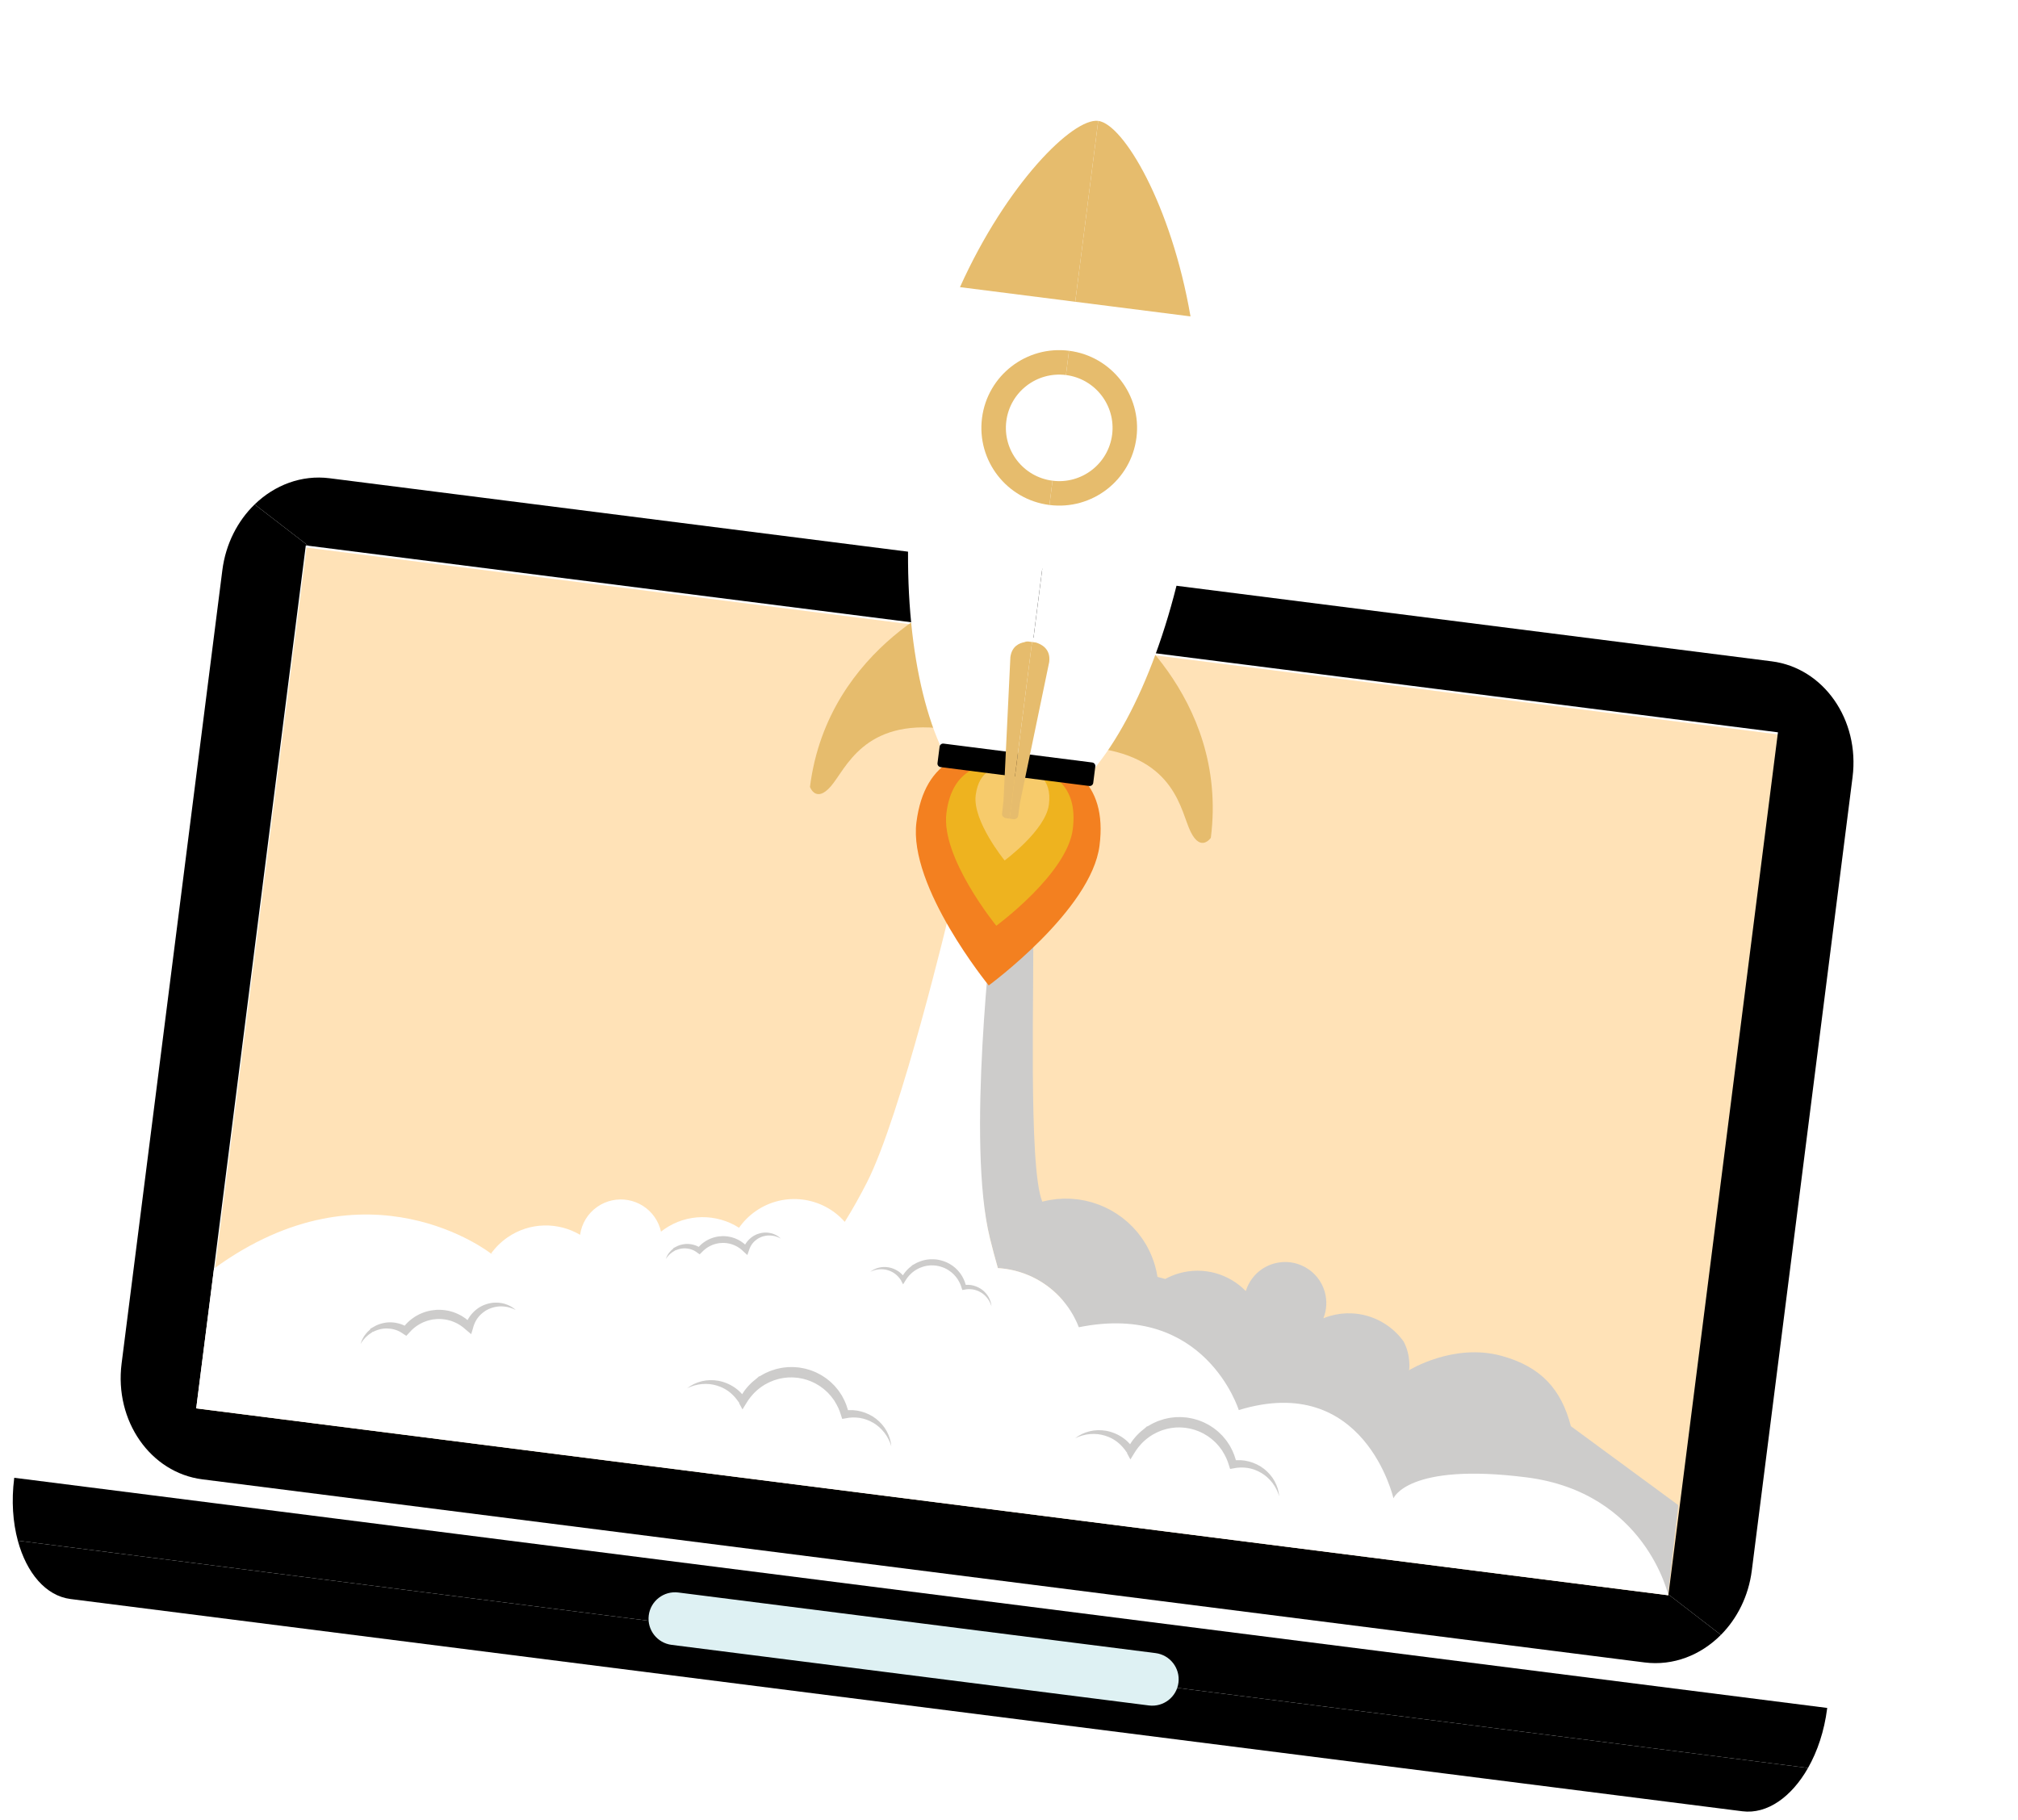 <svg width="276" height="249" viewBox="0 0 276 249" fill="none" xmlns="http://www.w3.org/2000/svg">
<path d="M249.895 233.717C249.899 233.687 249.9 233.654 249.904 233.624L1.95 202.14C1.946 202.17 1.942 202.202 1.938 202.233C1.549 205.299 1.758 208.226 2.437 210.743L247.282 241.832C248.571 239.565 249.506 236.784 249.895 233.717Z" fill="black"/>
<path d="M2.438 210.744C3.627 215.147 6.256 218.294 9.648 218.725L238.303 247.758C241.694 248.188 245.029 245.8 247.283 241.833L2.438 210.744Z" fill="black"/>
<path d="M41.924 74.904L36.449 118.022L32.375 150.111L26.936 192.946L228.279 218.512L231.484 193.273L233.56 176.927L243.268 100.469L41.924 74.904Z" fill="#FFE2B7"/>
<path d="M88.729 220.961C88.478 222.94 89.88 224.745 91.862 224.997L157.133 233.284C159.117 233.536 160.926 232.139 161.177 230.161C161.428 228.183 160.026 226.373 158.043 226.121L92.771 217.834C90.79 217.583 88.98 218.984 88.729 220.961Z" fill="#DEF1F3"/>
<path d="M139.513 82.178C139.262 84.157 140.664 85.966 142.648 86.217C144.625 86.469 146.436 85.068 146.687 83.089C146.938 81.111 145.536 79.303 143.557 79.052C141.574 78.801 139.764 80.2 139.513 82.178Z" fill="#BEBBBB"/>
<path d="M243.168 100.171L228.194 218.1L235.367 223.631C237.589 221.394 239.148 218.33 239.593 214.824L253.372 106.306C254.369 98.456 249.419 91.364 242.316 90.462L45.079 65.418C41.24 64.93 37.56 66.35 34.83 68.996L42.159 74.648L243.168 100.171Z" fill="black"/>
<path d="M228.194 218.1L228.179 218.213L26.836 192.648L41.824 74.606L42.158 74.648L34.829 68.996C32.505 71.248 30.869 74.387 30.41 77.997L16.631 186.515C15.635 194.359 20.584 201.454 27.69 202.356L224.927 227.4C228.855 227.899 232.617 226.399 235.366 223.632L228.194 218.1Z" fill="black"/>
<path d="M187.07 184.112L192.728 187.422C192.728 187.422 198.797 183.659 205.374 185.465C210.789 186.952 213.541 190.063 214.848 195.085L229.547 205.89L228.127 218.137L150.619 205.706L133.144 187.624L146.484 177.016L187.07 184.112Z" fill="#CDCCCB"/>
<path d="M135.387 169.373C135.718 170.716 136.08 172.082 136.478 173.461L136.487 173.461C136.643 173.471 136.799 173.483 136.956 173.498C137.13 173.515 137.306 173.533 137.481 173.558C137.703 173.59 137.924 173.627 138.141 173.669C138.213 173.684 138.284 173.701 138.357 173.717C138.501 173.747 138.645 173.777 138.787 173.812C138.874 173.833 138.957 173.859 139.043 173.882C139.169 173.916 139.295 173.949 139.42 173.987C139.509 174.015 139.597 174.045 139.686 174.074C139.804 174.112 139.921 174.15 140.037 174.193C140.128 174.225 140.217 174.261 140.307 174.296C140.417 174.338 140.529 174.381 140.638 174.427C140.728 174.465 140.817 174.506 140.907 174.546C141.012 174.593 141.118 174.641 141.222 174.69C141.311 174.733 141.399 174.779 141.487 174.824C141.588 174.876 141.69 174.927 141.789 174.982C141.876 175.029 141.963 175.079 142.049 175.129C142.146 175.185 142.242 175.241 142.337 175.299C142.423 175.352 142.508 175.405 142.592 175.46C142.684 175.52 142.776 175.58 142.867 175.643C142.95 175.7 143.032 175.758 143.113 175.816C143.203 175.88 143.29 175.945 143.378 176.012C143.458 176.072 143.536 176.133 143.614 176.195C143.701 176.264 143.785 176.334 143.87 176.405C143.946 176.469 144.021 176.533 144.095 176.598C144.178 176.671 144.26 176.746 144.341 176.821C144.412 176.887 144.484 176.954 144.554 177.022C144.634 177.101 144.713 177.18 144.791 177.261C144.858 177.329 144.925 177.397 144.99 177.468C145.068 177.552 145.145 177.638 145.22 177.724C145.282 177.793 145.343 177.862 145.403 177.933C145.48 178.024 145.554 178.117 145.628 178.211C145.684 178.28 145.739 178.348 145.793 178.418C145.869 178.518 145.942 178.621 146.017 178.723C146.055 178.776 146.094 178.827 146.131 178.88C146.141 178.894 146.15 178.908 146.16 178.922C146.214 179.002 146.266 179.083 146.319 179.163C146.375 179.248 146.431 179.333 146.485 179.42C146.535 179.5 146.583 179.581 146.631 179.662C146.684 179.752 146.738 179.841 146.788 179.933C146.834 180.014 146.877 180.097 146.921 180.18C146.97 180.272 147.02 180.365 147.066 180.459C147.108 180.542 147.148 180.626 147.187 180.71C147.233 180.806 147.278 180.902 147.32 180.999C147.357 181.084 147.393 181.169 147.429 181.254C147.47 181.353 147.51 181.452 147.549 181.552C147.567 181.599 147.584 181.646 147.601 181.693L192.728 187.423C192.728 187.423 193.014 185.458 191.974 183.507C191.929 183.446 191.879 183.376 191.843 183.329C191.81 183.286 191.783 183.245 191.75 183.203C191.656 183.082 191.56 182.966 191.46 182.85C191.447 182.835 191.435 182.82 191.422 182.804C191.307 182.672 191.188 182.544 191.067 182.419C191.042 182.394 191.016 182.371 190.99 182.345C190.894 182.249 190.797 182.154 190.697 182.062C190.652 182.021 190.606 181.983 190.56 181.943C190.477 181.87 190.393 181.797 190.308 181.727C190.254 181.683 190.199 181.641 190.143 181.598C190.064 181.536 189.984 181.474 189.903 181.415C189.843 181.371 189.782 181.329 189.72 181.287C189.641 181.232 189.561 181.177 189.48 181.124C189.416 181.083 189.351 181.044 189.286 181.004C189.206 180.954 189.125 180.906 189.043 180.859C188.975 180.82 188.907 180.783 188.838 180.746C188.757 180.702 188.675 180.659 188.592 180.617C188.521 180.582 188.45 180.548 188.379 180.514C188.296 180.475 188.212 180.438 188.127 180.401C188.054 180.37 187.982 180.338 187.908 180.309C187.822 180.274 187.734 180.242 187.646 180.209C187.548 180.18 187.457 180.147 187.371 180.111C187.298 180.087 187.225 180.065 187.151 180.043C187.08 180.021 187.009 179.998 186.937 179.978C186.837 179.95 186.735 179.926 186.634 179.901C186.568 179.885 186.504 179.867 186.438 179.853C186.307 179.824 186.175 179.8 186.043 179.778C186.006 179.771 185.968 179.763 185.931 179.756C185.761 179.729 185.592 179.706 185.42 179.689C185.234 179.669 185.048 179.655 184.861 179.648C183.895 179.607 182.906 179.719 181.925 180C181.608 180.092 181.3 180.199 181 180.321C181.444 179.203 181.541 177.938 181.181 176.692C181.132 176.52 181.073 176.354 181.009 176.191C180.989 176.14 180.966 176.091 180.945 176.041C180.897 175.929 180.847 175.819 180.793 175.712C180.765 175.657 180.737 175.604 180.708 175.55C180.652 175.449 180.593 175.349 180.532 175.251C180.501 175.203 180.471 175.154 180.439 175.106C180.36 174.99 180.278 174.877 180.191 174.768C180.174 174.746 180.159 174.723 180.141 174.701C180.037 174.572 179.927 174.451 179.812 174.333C179.776 174.296 179.739 174.262 179.702 174.227C179.619 174.146 179.535 174.067 179.447 173.992C179.401 173.953 179.355 173.915 179.309 173.877C179.222 173.808 179.134 173.741 179.044 173.677C178.998 173.644 178.952 173.611 178.906 173.58C178.789 173.502 178.669 173.427 178.546 173.358C178.526 173.347 178.507 173.333 178.486 173.322C178.344 173.244 178.196 173.173 178.047 173.106C178.001 173.086 177.953 173.068 177.907 173.049C177.8 173.005 177.692 172.963 177.582 172.926C177.527 172.907 177.472 172.889 177.416 172.873C177.306 172.839 177.195 172.809 177.084 172.782C177.033 172.77 176.982 172.756 176.93 172.745C176.778 172.713 176.625 172.686 176.47 172.667C176.459 172.666 176.448 172.663 176.437 172.662C176.271 172.642 176.104 172.632 175.936 172.627C175.885 172.625 175.834 172.627 175.783 172.626C175.663 172.626 175.543 172.629 175.422 172.636C175.363 172.64 175.305 172.645 175.246 172.651C175.126 172.662 175.006 172.678 174.885 172.697C174.832 172.705 174.779 172.713 174.726 172.723C174.555 172.755 174.384 172.794 174.212 172.843C174.196 172.848 174.18 172.854 174.163 172.859C174.039 172.895 173.918 172.936 173.799 172.981C173.758 172.996 173.718 173.013 173.678 173.029C173.585 173.066 173.493 173.105 173.403 173.147C173.363 173.166 173.322 173.183 173.283 173.203C173.186 173.25 173.091 173.301 172.998 173.353C172.971 173.369 172.943 173.383 172.916 173.399C172.799 173.467 172.685 173.54 172.575 173.615C172.544 173.636 172.515 173.659 172.485 173.681C172.402 173.741 172.319 173.803 172.238 173.868C172.203 173.896 172.169 173.926 172.134 173.955C172.057 174.019 171.984 174.086 171.91 174.154C171.883 174.181 171.854 174.206 171.827 174.233C171.73 174.329 171.636 174.427 171.545 174.529C171.537 174.54 171.528 174.55 171.519 174.561C171.439 174.653 171.363 174.749 171.288 174.846C171.264 174.878 171.242 174.91 171.218 174.942C171.159 175.024 171.102 175.107 171.047 175.192C171.026 175.224 171.005 175.256 170.985 175.289C170.915 175.402 170.848 175.518 170.786 175.635C170.785 175.637 170.784 175.638 170.783 175.64C170.719 175.762 170.661 175.887 170.606 176.013C170.592 176.045 170.58 176.076 170.567 176.107C170.527 176.205 170.489 176.304 170.454 176.404C170.432 176.469 170.408 176.534 170.387 176.601C168.094 174.252 164.615 173.205 161.239 174.177C160.576 174.367 159.954 174.628 159.372 174.945L158.307 174.659C158.226 174.143 158.115 173.626 157.966 173.112C157.91 172.92 157.85 172.731 157.787 172.544C157.767 172.486 157.745 172.429 157.725 172.371C157.679 172.242 157.632 172.113 157.582 171.987C157.557 171.922 157.53 171.857 157.504 171.793C157.454 171.672 157.403 171.553 157.35 171.435C157.322 171.373 157.295 171.312 157.267 171.251C157.206 171.123 157.144 170.996 157.081 170.871C157.057 170.825 157.034 170.777 157.01 170.731C156.92 170.559 156.827 170.389 156.73 170.223C156.722 170.21 156.713 170.198 156.705 170.184C156.616 170.033 156.524 169.885 156.429 169.738C156.397 169.688 156.363 169.64 156.33 169.59C156.267 169.496 156.204 169.404 156.139 169.312C155.977 169.083 155.809 168.859 155.634 168.643C155.601 168.603 155.566 168.564 155.533 168.524C155.372 168.332 155.208 168.144 155.036 167.963C155.001 167.926 154.967 167.887 154.932 167.85C154.74 167.651 154.541 167.459 154.338 167.275C154.291 167.231 154.243 167.189 154.194 167.147C153.992 166.968 153.787 166.794 153.575 166.63C153.562 166.62 153.551 166.61 153.539 166.601C153.317 166.43 153.088 166.269 152.855 166.113C152.803 166.078 152.749 166.042 152.695 166.007C152.463 165.857 152.227 165.712 151.986 165.577C151.952 165.558 151.917 165.54 151.883 165.521C151.66 165.399 151.434 165.285 151.204 165.176C151.155 165.153 151.107 165.128 151.057 165.106C150.806 164.991 150.551 164.885 150.293 164.786C150.24 164.766 150.186 164.748 150.133 164.728C149.889 164.638 149.64 164.555 149.389 164.48C149.361 164.472 149.334 164.462 149.306 164.454C149.036 164.376 148.762 164.309 148.487 164.248C148.426 164.235 148.366 164.223 148.305 164.211C148.027 164.154 147.747 164.104 147.464 164.066C147.444 164.064 147.424 164.062 147.404 164.06C147.135 164.025 146.863 164 146.59 163.983C146.533 163.98 146.475 163.975 146.417 163.972C146.133 163.958 145.848 163.953 145.562 163.958C145.512 163.958 145.461 163.961 145.41 163.963C145.147 163.971 144.883 163.987 144.619 164.011C144.576 164.015 144.533 164.018 144.489 164.022C144.202 164.052 143.913 164.093 143.624 164.143C143.561 164.154 143.498 164.166 143.435 164.178C143.14 164.234 142.845 164.296 142.551 164.374C140.589 159.567 141.494 134.36 141.288 126.032L134.25 126.203C134.252 127.679 132.144 156.179 135.387 169.373Z" fill="#CDCCCB"/>
<path d="M147.549 181.551C147.51 181.451 147.47 181.352 147.429 181.253C147.394 181.168 147.358 181.082 147.321 180.998C147.277 180.901 147.233 180.805 147.188 180.709C147.148 180.625 147.108 180.54 147.066 180.458C147.02 180.363 146.971 180.271 146.921 180.178C146.877 180.095 146.834 180.013 146.788 179.932C146.738 179.841 146.684 179.752 146.631 179.661C146.583 179.58 146.535 179.499 146.486 179.419C146.431 179.332 146.376 179.247 146.319 179.162C146.266 179.082 146.214 179 146.16 178.921C146.113 178.854 146.065 178.788 146.017 178.722C145.943 178.619 145.869 178.517 145.793 178.416C145.739 178.346 145.684 178.278 145.629 178.21C145.554 178.116 145.48 178.023 145.403 177.932C145.343 177.861 145.282 177.792 145.221 177.723C145.145 177.637 145.068 177.551 144.99 177.467C144.925 177.397 144.858 177.329 144.791 177.26C144.713 177.179 144.634 177.1 144.554 177.021C144.484 176.953 144.413 176.887 144.341 176.82C144.26 176.744 144.179 176.67 144.095 176.597C144.021 176.532 143.946 176.467 143.87 176.404C143.786 176.333 143.701 176.264 143.614 176.194C143.536 176.133 143.458 176.071 143.378 176.011C143.29 175.944 143.203 175.879 143.113 175.815C143.032 175.756 142.95 175.699 142.867 175.642C142.777 175.58 142.684 175.519 142.592 175.459C142.508 175.405 142.423 175.351 142.337 175.298C142.242 175.24 142.146 175.184 142.049 175.128C141.963 175.078 141.876 175.028 141.789 174.981C141.69 174.926 141.588 174.875 141.487 174.823C141.399 174.778 141.311 174.732 141.222 174.689C141.118 174.639 141.013 174.592 140.907 174.544C140.817 174.505 140.729 174.464 140.638 174.426C140.529 174.38 140.418 174.338 140.307 174.295C140.217 174.26 140.128 174.224 140.037 174.191C139.922 174.149 139.804 174.112 139.687 174.073C139.598 174.044 139.509 174.013 139.42 173.986C139.295 173.948 139.169 173.915 139.043 173.88C138.957 173.857 138.874 173.832 138.787 173.811C138.646 173.776 138.502 173.746 138.357 173.715C138.285 173.7 138.214 173.683 138.141 173.668C137.923 173.626 137.703 173.588 137.481 173.557C137.306 173.532 137.13 173.514 136.956 173.497C136.799 173.482 136.643 173.47 136.487 173.46L136.478 173.46C136.081 172.081 135.718 170.716 135.388 169.372C132.145 156.177 135.776 126.865 135.776 125.389L142.033 125.975L129.854 124.833C129.854 124.833 123.242 152.631 118.548 161.784C117.613 163.609 116.607 165.418 115.536 167.133C112.484 163.666 107.247 162.963 103.365 165.662C102.447 166.3 101.682 167.076 101.077 167.941C98.034 165.998 93.998 165.95 90.851 168.138C90.697 168.245 90.549 168.357 90.404 168.471C90.25 167.777 89.962 167.1 89.531 166.481C87.753 163.932 84.243 163.303 81.69 165.077C80.353 166.007 79.55 167.413 79.338 168.906C76.332 167.134 72.444 167.152 69.392 169.274C68.502 169.893 67.755 170.641 67.159 171.476L147.602 181.69C147.584 181.645 147.567 181.598 147.549 181.551Z" fill="white"/>
<path d="M106.793 169.42C106.681 169.368 106.575 169.304 106.462 169.258C106.348 169.216 106.243 169.166 106.126 169.136L105.955 169.085L105.781 169.051C105.667 169.023 105.549 169.019 105.435 169.005C105.319 168.993 105.202 168.998 105.088 168.997C104.973 169.01 104.859 169.008 104.747 169.033C104.635 169.053 104.524 169.073 104.416 169.105C104.306 169.129 104.201 169.172 104.097 169.21C103.992 169.248 103.895 169.304 103.795 169.351C103.702 169.412 103.603 169.46 103.517 169.529C103.429 169.594 103.339 169.655 103.26 169.731C103.22 169.768 103.177 169.801 103.14 169.84L103.03 169.959C102.952 170.035 102.896 170.129 102.829 170.212L102.804 170.245L102.803 170.247C102.807 170.241 102.793 170.26 102.812 170.234L102.811 170.236L102.808 170.241L102.802 170.25L102.79 170.27L102.742 170.348C102.713 170.397 102.669 170.456 102.654 170.498C102.611 170.587 102.565 170.673 102.526 170.775C102.481 170.872 102.458 170.976 102.422 171.075L102.215 171.672L101.725 171.226C101.624 171.134 101.529 171.037 101.427 170.949L101.267 170.823L101.188 170.76L101.168 170.744L101.165 170.742C101.15 170.731 101.186 170.757 101.181 170.753L101.179 170.753L101.174 170.749L101.162 170.741L101.115 170.71L100.924 170.588L100.83 170.527L100.744 170.485C100.63 170.428 100.525 170.363 100.394 170.318L100.208 170.242C100.145 170.218 100.079 170.203 100.015 170.183C99.951 170.165 99.888 170.141 99.822 170.126L99.626 170.085C99.495 170.052 99.36 170.047 99.227 170.029C99.094 170.012 98.959 170.022 98.825 170.014C98.691 170.02 98.557 170.028 98.423 170.04C98.292 170.066 98.156 170.075 98.026 170.111C97.897 170.145 97.763 170.169 97.638 170.219L97.447 170.285C97.385 170.31 97.325 170.34 97.263 170.367C97.138 170.419 97.02 170.485 96.904 170.552C96.782 170.612 96.678 170.7 96.564 170.774C96.453 170.85 96.355 170.945 96.248 171.029C96.147 171.121 96.056 171.222 95.958 171.318L95.692 171.578L95.416 171.382C95.337 171.325 95.261 171.262 95.177 171.211C95.096 171.153 95.008 171.109 94.921 171.06C94.831 171.02 94.742 170.973 94.647 170.941C94.554 170.902 94.457 170.878 94.361 170.849C94.263 170.829 94.165 170.803 94.064 170.792C93.965 170.774 93.864 170.768 93.762 170.759C93.66 170.758 93.558 170.752 93.455 170.762C93.353 170.765 93.251 170.784 93.148 170.796C93.048 170.82 92.944 170.836 92.846 170.869C92.744 170.893 92.647 170.931 92.547 170.967C92.497 170.985 92.45 171.009 92.402 171.03L92.315 171.042L92.291 171.026L92.29 171.027C92.295 171.024 92.279 171.035 92.3 171.02L92.298 171.021L92.308 171.044L92.297 171.065L92.264 171.093L91.976 171.27C91.882 171.328 91.81 171.399 91.724 171.463C91.683 171.497 91.638 171.527 91.599 171.566L91.486 171.685C91.415 171.768 91.323 171.838 91.264 171.932L91.062 172.204C91.103 172.1 91.147 171.994 91.192 171.888C91.231 171.778 91.301 171.687 91.359 171.587L91.452 171.438C91.485 171.39 91.527 171.347 91.565 171.301C91.643 171.212 91.72 171.111 91.804 171.032L92.062 170.812L92.094 170.784L92.11 170.771L92.114 170.767L92.1 170.742L92.096 170.709L92.106 170.703L92.196 170.677C92.247 170.645 92.303 170.62 92.356 170.59C92.46 170.531 92.569 170.475 92.68 170.427C92.79 170.375 92.908 170.342 93.023 170.3C93.141 170.269 93.26 170.233 93.381 170.213C93.502 170.186 93.625 170.177 93.748 170.161C93.871 170.157 93.996 170.146 94.121 170.155C94.246 170.157 94.369 170.176 94.493 170.191C94.615 170.215 94.739 170.235 94.86 170.271C94.982 170.301 95.1 170.347 95.218 170.389C95.334 170.439 95.451 170.487 95.562 170.549C95.676 170.605 95.781 170.676 95.888 170.745L95.347 170.81C95.454 170.686 95.559 170.558 95.673 170.438C95.795 170.327 95.908 170.203 96.04 170.103C96.173 170.005 96.299 169.894 96.443 169.811C96.584 169.722 96.724 169.632 96.877 169.564C96.952 169.528 97.026 169.489 97.102 169.455L97.336 169.367C97.49 169.302 97.654 169.264 97.814 169.219C97.975 169.173 98.143 169.157 98.307 169.126C98.472 169.108 98.639 169.096 98.806 169.088C98.973 169.093 99.141 169.086 99.307 169.107C99.473 169.129 99.641 169.141 99.803 169.182L100.048 169.236C100.129 169.256 100.208 169.284 100.288 169.309C100.368 169.337 100.448 169.36 100.525 169.39L100.755 169.491C100.907 169.55 101.061 169.643 101.212 169.728L101.326 169.794L101.418 169.859L101.602 169.991L101.648 170.024L101.689 170.053L101.712 170.074L101.806 170.155L101.994 170.318C102.115 170.431 102.223 170.558 102.336 170.678L101.639 170.829C101.691 170.7 101.734 170.569 101.8 170.447C101.855 170.325 101.931 170.199 102.01 170.077C102.05 170.01 102.084 169.974 102.122 169.921L102.177 169.849L102.215 169.798L102.249 169.76C102.343 169.661 102.427 169.554 102.532 169.466L102.684 169.33C102.736 169.286 102.792 169.249 102.846 169.208C102.953 169.124 103.07 169.057 103.187 168.99C103.303 168.921 103.432 168.876 103.552 168.82C103.679 168.778 103.803 168.729 103.933 168.699C104.062 168.67 104.19 168.637 104.323 168.625C104.388 168.618 104.453 168.606 104.519 168.603L104.716 168.599C104.847 168.592 104.978 168.615 105.106 168.622C105.234 168.644 105.362 168.661 105.487 168.694C105.611 168.728 105.735 168.761 105.851 168.814L106.027 168.888L106.194 168.977C106.308 169.03 106.409 169.112 106.512 169.181C106.612 169.254 106.699 169.34 106.793 169.42Z" fill="#CDCCCB"/>
<path d="M135.604 178.685L135.499 178.384C135.457 178.287 135.412 178.193 135.369 178.1C135.32 178.009 135.267 177.919 135.216 177.83C135.16 177.743 135.098 177.66 135.04 177.577C134.976 177.497 134.906 177.422 134.841 177.344C134.771 177.271 134.696 177.202 134.625 177.132L134.39 176.942L134.14 176.778L133.878 176.638L133.605 176.523C133.511 176.494 133.418 176.462 133.325 176.435C133.229 176.416 133.134 176.392 133.039 176.376C132.942 176.366 132.846 176.352 132.75 176.344C132.653 176.345 132.557 176.338 132.461 176.339L132.174 176.36L131.89 176.409L131.614 176.456L131.52 176.167L131.423 175.869C131.385 175.772 131.343 175.677 131.304 175.581C131.214 175.394 131.121 175.209 131.008 175.035L130.967 174.969L130.971 174.955L130.977 174.945L130.975 174.943C130.979 174.949 130.955 174.932 130.976 174.962L130.959 174.948L130.931 174.916L130.83 174.781C130.763 174.692 130.695 174.592 130.629 174.528L130.431 174.311L130.203 174.104C130.13 174.03 130.043 173.976 129.962 173.913C129.88 173.851 129.799 173.788 129.71 173.738C129.622 173.686 129.537 173.628 129.447 173.581L129.171 173.447C129.079 173.403 128.98 173.374 128.886 173.335C128.792 173.294 128.693 173.267 128.595 173.242C128.399 173.179 128.196 173.152 127.995 173.116C127.792 173.101 127.589 173.076 127.385 173.087L127.231 173.088L127.079 173.104C126.978 173.118 126.875 173.12 126.775 173.142L126.475 173.202C126.376 173.226 126.279 173.261 126.181 173.289C126.082 173.315 125.988 173.356 125.894 173.396C125.801 173.439 125.701 173.467 125.613 173.52L125.341 173.665L125.324 173.674L125.319 173.676L125.317 173.677C125.307 173.684 125.329 173.669 125.326 173.671L125.317 173.677L125.282 173.699L125.211 173.745L125.07 173.837C124.992 173.898 124.913 173.951 124.833 174.015C124.756 174.084 124.672 174.144 124.6 174.218C124.525 174.29 124.449 174.36 124.382 174.438C124.31 174.513 124.244 174.593 124.179 174.674C124.046 174.833 123.932 175.008 123.823 175.186L123.517 175.685L123.256 175.202L123.237 175.169L123.255 175.146L123.276 175.128L123.276 175.127C123.297 175.158 123.281 175.135 123.285 175.142L123.282 175.137L123.249 175.136L123.195 175.076L123.102 174.944C123.073 174.895 123.041 174.863 123.012 174.828L122.924 174.721C122.87 174.647 122.791 174.581 122.726 174.51C122.661 174.436 122.58 174.38 122.508 174.313C122.435 174.246 122.348 174.197 122.269 174.136C122.189 174.078 122.099 174.036 122.013 173.984C121.926 173.935 121.833 173.9 121.742 173.857C121.65 173.818 121.552 173.791 121.458 173.755C121.362 173.726 121.262 173.705 121.164 173.678C121.064 173.66 120.963 173.647 120.862 173.631L120.554 173.614L120.244 173.624L119.933 173.665L119.626 173.737L119.323 173.836L119.027 173.965L119.294 173.778L119.582 173.62C119.681 173.575 119.785 173.536 119.887 173.493C119.992 173.459 120.099 173.43 120.207 173.398C120.316 173.375 120.426 173.354 120.537 173.335L120.873 173.309C120.986 173.311 121.099 173.312 121.213 173.317C121.326 173.331 121.44 173.34 121.553 173.359C121.664 173.383 121.778 173.404 121.888 173.437C121.996 173.475 122.108 173.505 122.214 173.55C122.318 173.599 122.428 173.639 122.529 173.696C122.629 173.754 122.735 173.805 122.83 173.873C122.923 173.942 123.026 174.001 123.112 174.08C123.199 174.16 123.291 174.228 123.373 174.321L123.497 174.456C123.539 174.502 123.581 174.548 123.61 174.59L123.708 174.718L123.756 174.782L123.768 174.798L123.771 174.802L123.784 174.822L123.79 174.831L123.813 174.867L123.246 174.883C123.356 174.668 123.473 174.455 123.614 174.257C123.682 174.156 123.754 174.058 123.834 173.966C123.909 173.87 123.993 173.781 124.077 173.693C124.158 173.601 124.252 173.523 124.341 173.439C124.432 173.356 124.536 173.277 124.634 173.198L124.764 173.088L124.825 173.028L124.86 173.003L124.868 172.997L124.898 172.996L124.922 172.991L125.241 172.809C125.345 172.743 125.463 172.703 125.574 172.65C125.686 172.6 125.798 172.55 125.917 172.515C126.034 172.478 126.15 172.435 126.269 172.404L126.63 172.324C126.75 172.296 126.874 172.291 126.997 172.274L127.18 172.254L127.365 172.25C127.612 172.237 127.857 172.261 128.103 172.282C128.346 172.325 128.59 172.362 128.825 172.438C128.944 172.47 129.062 172.505 129.176 172.553C129.29 172.6 129.407 172.638 129.517 172.694L129.845 172.862C129.953 172.922 130.054 172.993 130.158 173.058C130.264 173.121 130.36 173.198 130.456 173.275C130.55 173.354 130.651 173.424 130.735 173.514L130.997 173.772L131.242 174.065C131.331 174.165 131.383 174.257 131.447 174.351L131.54 174.492L131.564 174.528L131.575 174.545L131.587 174.563L131.589 174.566L131.591 174.571L131.596 174.581L131.64 174.662C131.761 174.873 131.862 175.095 131.947 175.322C131.985 175.437 132.025 175.552 132.06 175.668L132.146 176.02L131.776 175.778L132.122 175.746C132.238 175.743 132.354 175.746 132.469 175.746C132.584 175.754 132.7 175.768 132.813 175.782C132.927 175.802 133.039 175.83 133.151 175.854C133.261 175.885 133.37 175.923 133.478 175.959C133.584 176.001 133.687 176.048 133.792 176.093C133.892 176.146 133.991 176.203 134.089 176.257C134.184 176.32 134.276 176.385 134.367 176.45L134.621 176.671C134.698 176.752 134.777 176.831 134.852 176.914C134.92 177.002 134.991 177.087 135.056 177.176C135.115 177.27 135.175 177.362 135.229 177.457C135.277 177.556 135.329 177.653 135.373 177.752C135.41 177.855 135.452 177.955 135.485 178.058C135.511 178.164 135.539 178.268 135.562 178.372L135.604 178.685Z" fill="#CDCCCB"/>
<path d="M72.632 171.524L67.159 171.478C67.159 171.478 50.304 158.176 29.269 173.528L26.836 192.647L228.173 218.212C228.173 218.212 225.041 204.149 208.773 202.083C192.505 200.017 190.582 204.953 190.582 204.953C190.582 204.953 186.625 187.617 169.426 192.879C169.426 192.879 164.827 178.051 147.549 181.551C147.549 181.551 79.497 168.511 72.632 171.524Z" fill="white"/>
<path d="M70.545 179.189C70.391 179.124 70.243 179.043 70.087 178.986C69.93 178.935 69.784 178.873 69.623 178.838L69.388 178.778L69.15 178.74C68.993 178.71 68.832 178.711 68.675 178.697C68.518 178.688 68.359 178.7 68.204 178.705C68.048 178.73 67.893 178.733 67.742 178.774C67.591 178.807 67.441 178.839 67.296 178.889C67.147 178.927 67.008 178.991 66.868 179.049C66.728 179.106 66.599 179.188 66.466 179.256C66.342 179.344 66.21 179.415 66.097 179.513C65.981 179.606 65.861 179.694 65.759 179.801C65.706 179.853 65.65 179.901 65.6 179.956L65.458 180.124C65.356 180.231 65.285 180.362 65.198 180.479L65.167 180.524L65.165 180.527C65.17 180.519 65.152 180.546 65.176 180.51L65.174 180.511L65.171 180.518L65.163 180.532L65.148 180.559L65.087 180.667C65.05 180.736 64.995 180.818 64.975 180.876C64.922 181 64.864 181.119 64.817 181.26C64.761 181.393 64.735 181.536 64.693 181.673L64.444 182.496L63.754 181.917C63.612 181.798 63.476 181.671 63.332 181.556L63.108 181.394L62.997 181.313L62.97 181.293L62.966 181.29C62.944 181.275 62.994 181.308 62.988 181.304L62.986 181.303L62.977 181.298L62.961 181.289L62.894 181.249L62.629 181.093L62.497 181.016L62.378 180.963C62.219 180.892 62.074 180.811 61.893 180.755L61.635 180.662C61.548 180.634 61.458 180.616 61.37 180.592C61.281 180.572 61.195 180.542 61.105 180.526L60.835 180.482C60.656 180.443 60.472 180.443 60.29 180.427C60.109 180.411 59.925 180.432 59.743 180.428C59.562 180.443 59.379 180.461 59.199 180.486C59.021 180.527 58.837 180.547 58.664 180.604C58.489 180.657 58.309 180.697 58.142 180.772L57.886 180.871C57.803 180.91 57.722 180.954 57.64 180.994C57.474 181.071 57.317 181.167 57.161 181.265C56.999 181.353 56.862 181.477 56.712 181.584C56.565 181.694 56.437 181.828 56.296 181.948C56.165 182.078 56.045 182.221 55.918 182.356L55.57 182.724L55.185 182.473C55.074 182.401 54.968 182.318 54.85 182.253C54.737 182.179 54.614 182.125 54.495 182.062C54.37 182.012 54.246 181.954 54.116 181.916C53.989 181.869 53.855 181.841 53.722 181.806C53.588 181.784 53.453 181.754 53.316 181.745C53.18 181.726 53.042 181.724 52.903 181.717C52.765 181.722 52.625 181.719 52.487 181.738C52.347 181.747 52.21 181.778 52.071 181.801C51.936 181.838 51.796 181.866 51.664 181.917C51.527 181.955 51.396 182.012 51.263 182.066C51.197 182.093 51.134 182.129 51.069 182.16L50.951 182.181L50.918 182.16L50.917 182.161C50.923 182.156 50.901 182.173 50.93 182.151L50.927 182.153L50.941 182.184L50.928 182.213L50.884 182.252L50.502 182.508C50.378 182.593 50.284 182.693 50.169 182.785C50.116 182.833 50.056 182.877 50.005 182.931L49.858 183.099C49.766 183.216 49.645 183.316 49.57 183.448L49.311 183.828C49.361 183.684 49.415 183.539 49.471 183.392C49.518 183.24 49.608 183.112 49.682 182.972L49.8 182.765C49.843 182.698 49.897 182.637 49.945 182.573C50.047 182.449 50.146 182.306 50.256 182.195L50.594 181.882L50.636 181.843L50.657 181.823L50.662 181.819L50.641 181.785L50.635 181.741L50.647 181.731L50.769 181.69C50.835 181.644 50.911 181.608 50.981 181.564C51.119 181.478 51.265 181.396 51.413 181.325C51.56 181.247 51.719 181.196 51.873 181.133C52.032 181.084 52.191 181.029 52.355 180.996C52.517 180.952 52.684 180.933 52.851 180.906C53.018 180.893 53.187 180.871 53.357 180.876C53.526 180.872 53.694 180.892 53.864 180.905C54.032 180.931 54.202 180.951 54.367 180.994C54.535 181.028 54.697 181.084 54.862 181.134C55.022 181.196 55.184 181.254 55.337 181.333C55.496 181.402 55.643 181.494 55.792 181.582L55.06 181.699C55.2 181.525 55.335 181.345 55.483 181.176C55.642 181.018 55.789 180.844 55.963 180.701C56.139 180.559 56.304 180.402 56.495 180.282C56.681 180.153 56.868 180.022 57.071 179.922C57.172 179.869 57.27 179.813 57.372 179.763L57.685 179.629C57.891 179.532 58.11 179.472 58.326 179.402C58.543 179.331 58.769 179.301 58.99 179.25C59.215 179.215 59.441 179.19 59.667 179.17C59.894 179.168 60.122 179.149 60.349 179.17C60.575 179.191 60.804 179.196 61.026 179.244L61.362 179.303C61.474 179.325 61.583 179.359 61.692 179.39C61.801 179.422 61.912 179.449 62.019 179.487L62.336 179.61C62.547 179.683 62.76 179.801 62.971 179.909L63.128 179.991L63.257 180.076L63.515 180.244L63.58 180.286L63.636 180.324L63.669 180.35L63.802 180.456L64.066 180.668C64.236 180.815 64.39 180.982 64.55 181.138L63.611 181.381C63.675 181.204 63.726 181.024 63.809 180.854C63.877 180.684 63.973 180.51 64.075 180.339C64.125 180.246 64.17 180.195 64.218 180.122L64.289 180.02L64.337 179.95L64.382 179.897C64.504 179.757 64.612 179.606 64.75 179.482L64.949 179.289C65.017 179.226 65.092 179.172 65.163 179.114C65.303 178.994 65.459 178.896 65.615 178.799C65.769 178.699 65.941 178.631 66.102 178.548C66.272 178.484 66.439 178.411 66.614 178.364C66.788 178.316 66.961 178.265 67.139 178.241C67.228 178.228 67.315 178.208 67.404 178.2L67.671 178.185C67.849 178.169 68.027 178.192 68.204 178.194C68.378 178.218 68.554 178.234 68.725 178.272C68.895 178.312 69.065 178.35 69.227 178.416L69.47 178.506L69.702 178.618C69.859 178.684 70.001 178.789 70.145 178.878C70.29 178.973 70.413 179.085 70.545 179.189Z" fill="#CDCCCB"/>
<path d="M121.909 197.841L121.732 197.334C121.662 197.171 121.585 197.013 121.514 196.855C121.431 196.701 121.341 196.55 121.256 196.4C121.162 196.254 121.057 196.115 120.958 195.974C120.851 195.839 120.732 195.714 120.623 195.583C120.505 195.46 120.379 195.344 120.259 195.225L119.864 194.906L119.443 194.629L119 194.393L118.542 194.2C118.382 194.151 118.227 194.097 118.068 194.053C117.907 194.02 117.748 193.98 117.587 193.953C117.424 193.936 117.262 193.913 117.1 193.901C116.937 193.901 116.775 193.889 116.614 193.89L116.13 193.926L115.653 194.008L115.188 194.087L115.03 193.6L114.866 193.099C114.802 192.935 114.731 192.774 114.666 192.613C114.514 192.297 114.356 191.986 114.167 191.693L114.098 191.582L114.105 191.558L114.115 191.541L114.113 191.538C114.12 191.548 114.079 191.519 114.114 191.571L114.086 191.547L114.04 191.493L113.869 191.265C113.757 191.116 113.641 190.948 113.529 190.84L113.196 190.473L112.811 190.125C112.69 190.002 112.541 189.91 112.405 189.805C112.268 189.7 112.133 189.593 111.981 189.51C111.832 189.423 111.69 189.324 111.537 189.245L111.073 189.021C110.918 188.946 110.752 188.897 110.593 188.832C110.434 188.764 110.269 188.718 110.102 188.675C109.774 188.57 109.431 188.525 109.093 188.464C108.75 188.439 108.408 188.396 108.064 188.415L107.806 188.417L107.55 188.444C107.38 188.468 107.206 188.47 107.038 188.508L106.532 188.609C106.365 188.649 106.203 188.707 106.037 188.755C105.87 188.797 105.711 188.866 105.553 188.935C105.396 189.007 105.228 189.054 105.08 189.144L104.621 189.387L104.592 189.403L104.585 189.407L104.581 189.409C104.563 189.42 104.601 189.395 104.597 189.398L104.581 189.408L104.522 189.447L104.403 189.524L104.164 189.679C104.033 189.781 103.9 189.871 103.766 189.979C103.636 190.094 103.494 190.196 103.373 190.321C103.248 190.44 103.12 190.56 103.006 190.691C102.885 190.817 102.774 190.951 102.664 191.087C102.441 191.357 102.249 191.651 102.065 191.951L101.549 192.792L101.11 191.979L101.079 191.922L101.109 191.882L101.144 191.852L101.143 191.851C101.178 191.902 101.151 191.864 101.159 191.875L101.154 191.868L101.099 191.865L101.007 191.764L100.849 191.543C100.8 191.461 100.747 191.407 100.698 191.347L100.551 191.167C100.46 191.042 100.327 190.931 100.217 190.811C100.107 190.687 99.972 190.591 99.849 190.478C99.726 190.366 99.582 190.283 99.448 190.182C99.312 190.084 99.16 190.013 99.017 189.925C98.871 189.843 98.713 189.784 98.56 189.711C98.404 189.645 98.241 189.601 98.081 189.539C97.919 189.49 97.752 189.454 97.586 189.41C97.418 189.379 97.248 189.357 97.077 189.329L96.559 189.3L96.037 189.318L95.514 189.387L94.996 189.507L94.486 189.674L93.988 189.89L94.437 189.577L94.921 189.31C95.09 189.234 95.263 189.168 95.436 189.096C95.613 189.039 95.793 188.989 95.974 188.935C96.157 188.898 96.343 188.862 96.53 188.83L97.097 188.787C97.286 188.791 97.477 188.791 97.669 188.8C97.858 188.824 98.05 188.84 98.24 188.871C98.428 188.912 98.619 188.948 98.804 189.003C98.986 189.066 99.175 189.117 99.353 189.193C99.529 189.275 99.714 189.342 99.884 189.438C100.052 189.537 100.231 189.622 100.391 189.736C100.548 189.852 100.721 189.953 100.866 190.085C101.013 190.221 101.167 190.334 101.305 190.491L101.515 190.718C101.586 190.796 101.657 190.874 101.706 190.943L101.87 191.16L101.952 191.268L101.972 191.295L101.978 191.301L102 191.335L102.01 191.349L102.048 191.41L101.094 191.437C101.278 191.075 101.477 190.717 101.714 190.382C101.828 190.212 101.951 190.048 102.085 189.892C102.211 189.73 102.352 189.582 102.494 189.432C102.631 189.278 102.789 189.147 102.938 189.004C103.091 188.864 103.266 188.732 103.432 188.599L103.651 188.414L103.753 188.312L103.811 188.271L103.826 188.261L103.875 188.259L103.916 188.25L104.454 187.943C104.628 187.832 104.827 187.764 105.014 187.676C105.202 187.591 105.392 187.506 105.591 187.448C105.788 187.385 105.984 187.314 106.184 187.26L106.792 187.125C106.994 187.077 107.203 187.069 107.408 187.041L107.718 187.007L108.029 187.001C108.445 186.979 108.859 187.018 109.272 187.055C109.681 187.127 110.092 187.189 110.489 187.317C110.689 187.371 110.888 187.429 111.079 187.51C111.271 187.588 111.469 187.654 111.654 187.748L112.207 188.032C112.388 188.132 112.558 188.252 112.734 188.362C112.912 188.468 113.074 188.598 113.235 188.728C113.394 188.86 113.564 188.979 113.706 189.13L114.148 189.565L114.56 190.058C114.71 190.227 114.797 190.381 114.905 190.54L115.062 190.777L115.102 190.836L115.121 190.866L115.14 190.897L115.143 190.901L115.147 190.91L115.157 190.927L115.23 191.062C115.434 191.419 115.603 191.793 115.748 192.175C115.811 192.37 115.879 192.562 115.938 192.758L116.083 193.351L115.459 192.944L116.043 192.889C116.238 192.885 116.434 192.889 116.628 192.89C116.822 192.903 117.016 192.926 117.208 192.949C117.399 192.983 117.588 193.03 117.776 193.071C117.962 193.123 118.145 193.188 118.327 193.246C118.506 193.317 118.68 193.398 118.855 193.474C119.025 193.562 119.19 193.658 119.357 193.75C119.516 193.855 119.671 193.965 119.824 194.076L120.252 194.447C120.383 194.584 120.515 194.717 120.64 194.855C120.755 195.003 120.874 195.147 120.984 195.297C121.083 195.455 121.184 195.61 121.276 195.77C121.356 195.937 121.442 196.099 121.516 196.267C121.58 196.44 121.65 196.608 121.705 196.782C121.749 196.961 121.796 197.137 121.835 197.312L121.909 197.841Z" fill="#CDCCCB"/>
<path d="M174.963 204.686L174.786 204.179C174.716 204.016 174.639 203.858 174.568 203.7C174.485 203.546 174.395 203.395 174.31 203.245C174.216 203.099 174.111 202.96 174.012 202.819C173.905 202.684 173.786 202.559 173.677 202.428C173.559 202.304 173.434 202.188 173.313 202.069L172.918 201.75L172.497 201.473L172.054 201.237L171.596 201.044C171.437 200.995 171.281 200.941 171.123 200.896C170.961 200.864 170.802 200.824 170.641 200.796C170.478 200.78 170.317 200.756 170.155 200.744C169.992 200.745 169.83 200.733 169.668 200.734L169.184 200.77L168.708 200.852L168.242 200.931L168.084 200.444L167.92 199.942C167.856 199.779 167.785 199.618 167.72 199.456C167.568 199.141 167.41 198.83 167.221 198.537L167.153 198.426L167.16 198.401L167.17 198.384L167.168 198.381C167.175 198.391 167.134 198.362 167.169 198.414L167.141 198.39L167.094 198.336L166.924 198.109C166.811 197.96 166.696 197.792 166.584 197.683L166.251 197.317L165.866 196.969C165.745 196.846 165.596 196.754 165.46 196.649C165.323 196.544 165.187 196.437 165.036 196.354C164.887 196.267 164.745 196.168 164.592 196.089L164.128 195.864C163.973 195.789 163.806 195.741 163.647 195.676C163.489 195.608 163.323 195.562 163.157 195.519C162.828 195.413 162.486 195.368 162.148 195.308C161.805 195.281 161.463 195.239 161.119 195.258L160.86 195.26L160.604 195.287C160.434 195.311 160.26 195.314 160.093 195.351L159.587 195.452C159.42 195.493 159.258 195.551 159.092 195.599C158.924 195.641 158.766 195.71 158.608 195.778C158.452 195.85 158.283 195.897 158.135 195.987L157.676 196.231L157.647 196.246L157.64 196.25L157.637 196.252C157.619 196.263 157.657 196.238 157.652 196.242L157.637 196.251L157.578 196.29L157.458 196.367L157.22 196.522C157.089 196.624 156.956 196.714 156.822 196.822C156.692 196.937 156.55 197.039 156.428 197.164C156.302 197.284 156.175 197.402 156.061 197.535C155.94 197.661 155.829 197.795 155.719 197.931C155.496 198.2 155.304 198.494 155.12 198.794L154.605 199.635L154.165 198.822L154.135 198.765L154.164 198.725L154.199 198.696L154.198 198.694C154.233 198.745 154.207 198.708 154.215 198.718L154.209 198.712L154.154 198.709L154.062 198.608L153.905 198.386C153.855 198.303 153.802 198.249 153.754 198.19L153.606 198.01C153.515 197.885 153.382 197.774 153.273 197.654C153.163 197.53 153.027 197.435 152.905 197.322C152.782 197.21 152.637 197.126 152.504 197.025C152.368 196.927 152.216 196.856 152.072 196.768C151.926 196.686 151.768 196.627 151.615 196.554C151.459 196.489 151.296 196.444 151.137 196.382C150.974 196.333 150.808 196.297 150.642 196.253C150.473 196.222 150.304 196.2 150.133 196.172L149.615 196.143L149.092 196.162L148.569 196.23L148.052 196.351L147.541 196.518L147.043 196.734L147.492 196.42L147.976 196.154C148.144 196.078 148.318 196.012 148.491 195.941C148.667 195.884 148.848 195.834 149.029 195.78C149.212 195.742 149.397 195.707 149.584 195.674L150.151 195.631C150.341 195.635 150.532 195.635 150.724 195.645C150.913 195.668 151.105 195.684 151.295 195.715C151.483 195.756 151.674 195.792 151.859 195.847C152.041 195.911 152.229 195.961 152.408 196.038C152.584 196.12 152.769 196.187 152.939 196.282C153.107 196.382 153.286 196.466 153.446 196.581C153.603 196.697 153.776 196.798 153.922 196.93C154.068 197.065 154.223 197.179 154.36 197.335L154.57 197.563C154.641 197.64 154.711 197.718 154.761 197.788L154.925 198.004L155.007 198.112L155.027 198.139L155.033 198.146L155.055 198.179L155.065 198.194L155.103 198.254L154.149 198.282C154.333 197.919 154.531 197.561 154.768 197.227C154.883 197.057 155.005 196.893 155.139 196.737C155.265 196.575 155.407 196.427 155.548 196.277C155.685 196.123 155.844 195.992 155.992 195.849C156.146 195.708 156.321 195.577 156.487 195.443L156.705 195.258L156.808 195.156L156.866 195.115L156.881 195.105L156.93 195.103L156.97 195.094L157.509 194.787C157.683 194.676 157.882 194.609 158.068 194.52C158.257 194.435 158.446 194.351 158.647 194.293C158.844 194.23 159.04 194.158 159.239 194.104L159.847 193.969C160.05 193.922 160.258 193.913 160.464 193.885L160.774 193.852L161.084 193.846C161.5 193.824 161.914 193.863 162.327 193.9C162.736 193.972 163.148 194.034 163.543 194.162C163.744 194.216 163.943 194.274 164.134 194.355C164.326 194.433 164.524 194.499 164.709 194.593L165.262 194.877C165.443 194.977 165.613 195.097 165.788 195.207C165.966 195.313 166.128 195.443 166.289 195.573C166.448 195.705 166.619 195.824 166.761 195.976L167.202 196.41L167.615 196.904C167.764 197.073 167.851 197.227 167.959 197.386L168.116 197.623L168.156 197.682L168.175 197.712L168.194 197.742L168.197 197.747L168.201 197.755L168.211 197.772L168.284 197.907C168.488 198.264 168.657 198.638 168.802 199.019C168.865 199.214 168.933 199.407 168.992 199.602L169.137 200.196L168.512 199.788L169.097 199.732C169.291 199.728 169.487 199.732 169.681 199.733C169.875 199.747 170.069 199.77 170.261 199.793C170.452 199.826 170.641 199.873 170.829 199.914C171.015 199.967 171.198 200.031 171.38 200.09C171.559 200.161 171.733 200.241 171.908 200.317C172.078 200.406 172.243 200.501 172.41 200.594C172.569 200.698 172.724 200.809 172.877 200.919L173.305 201.29C173.435 201.427 173.567 201.56 173.692 201.699C173.808 201.847 173.927 201.991 174.036 202.14C174.136 202.298 174.237 202.453 174.328 202.614C174.409 202.781 174.495 202.943 174.569 203.111C174.631 203.284 174.702 203.452 174.757 203.626C174.801 203.806 174.849 203.981 174.887 204.157L174.963 204.686Z" fill="#CDCCCB"/>
<path d="M150.381 115.668C149.26 124.495 135.229 134.795 135.229 134.795C135.229 134.795 124.217 121.315 125.338 112.488C126.459 103.66 132.373 101.947 139.288 102.825C146.203 103.703 151.502 106.84 150.381 115.668Z" fill="#F38020"/>
<path d="M146.723 113.43C145.949 119.522 136.266 126.631 136.266 126.631C136.266 126.631 128.665 117.328 129.439 111.235C130.212 105.141 134.294 103.96 139.067 104.566C143.84 105.172 147.497 107.335 146.723 113.43Z" fill="#EEB31F"/>
<path d="M143.458 110.05C143.01 113.58 137.4 117.697 137.4 117.697C137.4 117.697 132.997 112.308 133.445 108.779C133.894 105.249 136.259 104.565 139.023 104.916C141.788 105.267 143.906 106.521 143.458 110.05Z" fill="#F7CB6B"/>
<path d="M131.655 81.193C131.655 81.193 113.265 88.044 110.778 107.634C110.778 107.634 111.582 109.923 113.634 107.558C115.686 105.195 118.097 98.283 129.089 99.679L131.655 81.193Z" fill="#e6bc6d"/>
<path d="M151.999 83.776C151.999 83.776 168.094 95.006 165.606 114.595C165.606 114.595 164.254 116.611 162.859 113.808C161.461 111.007 160.855 103.712 149.863 102.316L151.999 83.776Z" fill="#e6bc6d"/>
<g filter="url(#filter0_d)">
<path d="M163.388 65.882C164.406 57.861 164.007 50.14 162.826 43.28L147.06 41.278L146.209 47.979C152.042 48.72 156.17 54.043 155.431 59.868C154.691 65.694 149.363 69.817 143.53 69.076L139.226 102.977L149.543 104.287C155.911 96.62 161.28 82.481 163.388 65.882Z" fill="white"/>
<path d="M134.308 57.186C135.048 51.361 140.376 47.239 146.209 47.979L147.06 41.278L131.294 39.276C128.434 45.623 126.119 53.001 125.101 61.02C122.993 77.619 124.659 92.652 128.908 101.666L139.226 102.976L143.53 69.075C137.697 68.335 133.568 63.012 134.308 57.186Z" fill="white"/>
</g>
<path d="M129.051 101.716C128.785 101.682 128.541 101.87 128.507 102.137L128.221 104.386C128.187 104.652 128.376 104.896 128.643 104.929L138.814 106.221L139.222 103.008L129.051 101.716Z" fill="black"/>
<path d="M149.383 104.298L139.222 103.008L138.814 106.221L148.975 107.511C149.242 107.545 149.486 107.357 149.52 107.091L149.806 104.842C149.839 104.575 149.65 104.332 149.383 104.298Z" fill="black"/>
<path d="M152.106 59.446C151.599 63.438 147.948 66.262 143.952 65.755L143.531 69.075C149.364 69.816 154.691 65.693 155.431 59.867C156.17 54.042 152.042 48.719 146.209 47.979L145.788 51.299C149.783 51.807 152.613 55.454 152.106 59.446Z" fill="#e6bc6d"/>
<path d="M134.308 57.186C133.569 63.012 137.697 68.335 143.53 69.076L143.952 65.755C139.954 65.248 137.125 61.6 137.632 57.608C138.139 53.617 141.79 50.793 145.787 51.3L146.209 47.98C140.376 47.238 135.048 51.36 134.308 57.186Z" fill="#e6bc6d"/>
<path d="M150.202 16.535L147.06 41.278L162.825 43.28C160.187 27.979 153.645 16.972 150.202 16.535Z" fill="#e6bc6d"/>
<path d="M150.202 16.535C146.759 16.098 137.673 25.121 131.295 39.277L147.06 41.279L150.202 16.535Z" fill="#e6bc6d"/>
<path d="M141.81 87.929C141.759 87.906 141.706 87.889 141.648 87.881L141.634 87.879L141.15 87.818L138.082 111.98L138.625 112.049L138.64 112.051C138.944 112.089 139.222 111.874 139.26 111.572L139.353 110.837L139.508 109.78L143.501 90.545C143.75 88.576 142.136 88.057 141.81 87.929Z" fill="#e6bc6d"/>
<path d="M140.607 87.75L140.592 87.748C140.534 87.74 140.477 87.744 140.422 87.753C140.322 87.765 140.209 87.794 140.095 87.842C139.47 87.961 138.384 88.354 138.188 89.9L137.246 109.542L137.141 110.528L137.048 111.262C137.019 111.493 137.136 111.707 137.327 111.814C137.401 111.868 137.488 111.904 137.584 111.916L137.599 111.918L138.083 111.98L141.151 87.818L140.607 87.749L140.607 87.75Z" fill="#e6bc6d"/>
<defs>
<filter id="filter0_d" x="121.19" y="37.276" width="45.78" height="71.01" filterUnits="userSpaceOnUse" color-interpolation-filters="sRGB">
<feFlood flood-opacity="0" result="BackgroundImageFix"/>
<feColorMatrix in="SourceAlpha" type="matrix" values="0 0 0 0 0 0 0 0 0 0 0 0 0 0 0 0 0 0 127 0" result="hardAlpha"/>
<feOffset dy="1"/>
<feGaussianBlur stdDeviation="1.5"/>
<feComposite in2="hardAlpha" operator="out"/>
<feColorMatrix type="matrix" values="0 0 0 0 0 0 0 0 0 0 0 0 0 0 0 0 0 0 0.25 0"/>
<feBlend mode="normal" in2="BackgroundImageFix" result="effect1_dropShadow"/>
<feBlend mode="normal" in="SourceGraphic" in2="effect1_dropShadow" result="shape"/>
</filter>
</defs>
</svg>
